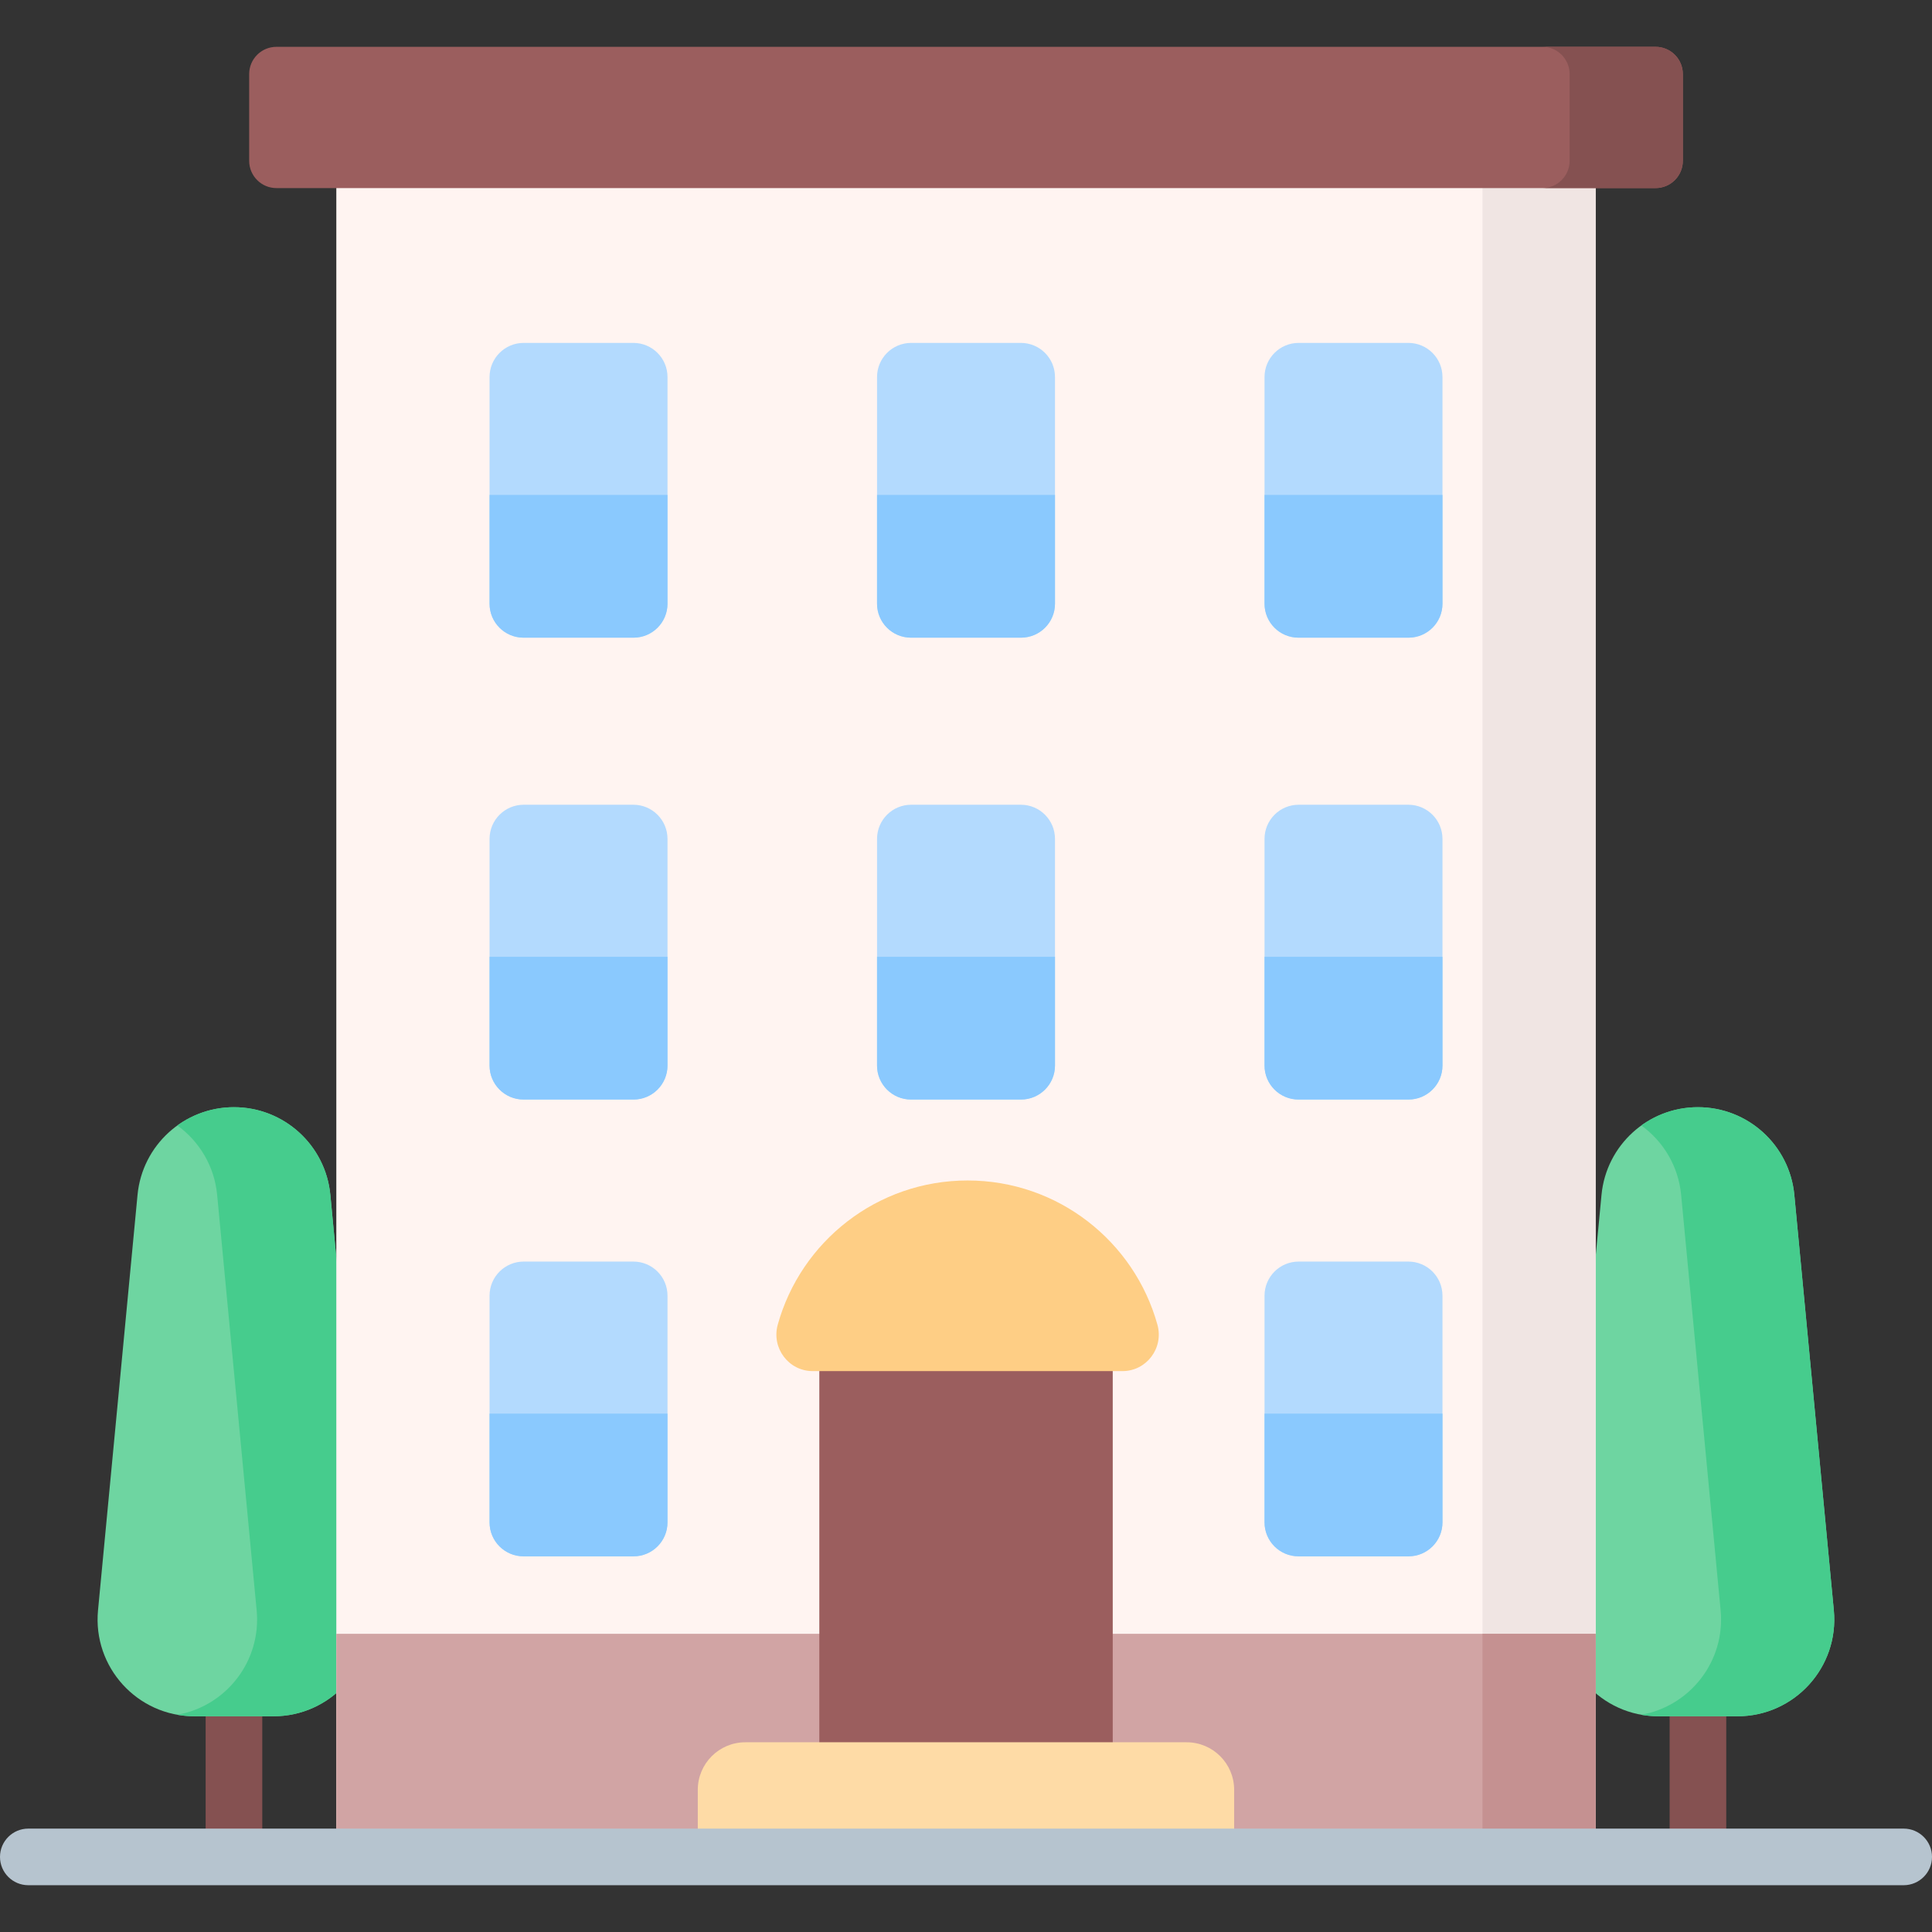<svg width="64" height="64" viewBox="0 0 64 64" fill="none" xmlns="http://www.w3.org/2000/svg">
<rect x="0" y="0" width="64" height="64" fill="#333333" stroke="none"/>
<path d="M56.246 61.502C55.728 61.502 55.309 61.082 55.309 60.565V56.418C55.309 55.901 55.728 55.481 56.246 55.481C56.764 55.481 57.184 55.901 57.184 56.418V60.565C57.184 61.082 56.764 61.502 56.246 61.502Z" fill="#855151"/>
<path d="M7.75 62.194C7.232 62.194 6.812 61.774 6.812 61.256V55.726C6.812 55.209 7.232 54.789 7.75 54.789C8.268 54.789 8.688 55.209 8.688 55.726V61.256C8.688 61.774 8.268 62.194 7.75 62.194Z" fill="#855151"/>
<path d="M9.059 56.854H6.441C4.549 56.854 3.068 55.226 3.247 53.343L4.556 39.581C4.713 37.935 6.096 36.677 7.75 36.677C9.403 36.677 10.786 37.935 10.943 39.581L12.252 53.343C12.431 55.226 10.95 56.854 9.059 56.854Z" fill="#6ED5A1"/>
<path d="M12.252 53.343L10.943 39.581C10.787 37.935 9.404 36.677 7.75 36.677C7.053 36.677 6.404 36.901 5.875 37.283C6.601 37.807 7.103 38.629 7.193 39.581L8.502 53.343C8.663 55.033 7.486 56.517 5.875 56.804C6.059 56.836 6.248 56.854 6.441 56.854H9.059C10.95 56.854 12.431 55.226 12.252 53.343Z" fill="#46CC8D"/>
<path d="M57.554 56.854H54.937C53.045 56.854 51.564 55.226 51.743 53.343L53.052 39.581C53.209 37.935 54.592 36.677 56.246 36.677C57.9 36.677 59.282 37.935 59.439 39.581L60.748 53.343C60.927 55.226 59.446 56.854 57.554 56.854Z" fill="#6ED5A1"/>
<path d="M60.748 53.343L59.44 39.581C59.283 37.935 57.9 36.677 56.246 36.677C55.549 36.677 54.9 36.901 54.371 37.283C55.097 37.807 55.599 38.629 55.69 39.581L56.998 53.343C57.159 55.033 55.982 56.517 54.371 56.804C54.555 56.836 54.744 56.854 54.937 56.854H57.555C59.447 56.854 60.928 55.226 60.748 53.343Z" fill="#46CC8D"/>
<path d="M11.141 2.8H52.858V61.512H11.141V2.8Z" fill="#FFF4F1"/>
<path d="M49.109 2.8H52.859V61.512H49.109V2.8Z" fill="#F0E5E3"/>
<path d="M11.141 54.122H52.858V61.512H11.141V54.122Z" fill="#D1A4A4"/>
<path d="M49.109 54.122H52.859V61.512H49.109V54.122Z" fill="#C59191"/>
<path d="M54.843 6.231H9.158C8.659 6.231 8.254 5.826 8.254 5.326V2.455C8.254 1.955 8.659 1.551 9.158 1.551H54.843C55.342 1.551 55.747 1.955 55.747 2.455V5.326C55.747 5.826 55.342 6.231 54.843 6.231Z" fill="#9B5E5E"/>
<path d="M54.842 1.55H51.092C51.591 1.55 51.996 1.955 51.996 2.454V5.326C51.996 5.826 51.591 6.23 51.092 6.23H54.842C55.341 6.23 55.746 5.826 55.746 5.326V2.455C55.746 1.955 55.341 1.55 54.842 1.55Z" fill="#855151"/>
<path d="M36.861 58.215H27.141V44.111C27.141 43.275 27.818 42.598 28.653 42.598H35.349C36.184 42.598 36.861 43.275 36.861 44.111V58.215H36.861Z" fill="#9B5E5E"/>
<path d="M40.883 61.012H23.115V59.291C23.115 58.421 23.821 57.715 24.691 57.715H39.307C40.178 57.715 40.883 58.421 40.883 59.291V61.012Z" fill="#FEDBA6"/>
<path d="M20.981 21.124H17.348C16.723 21.124 16.217 20.618 16.217 19.993V12.49C16.217 11.865 16.723 11.359 17.348 11.359H20.981C21.606 11.359 22.112 11.865 22.112 12.49V19.993C22.112 20.618 21.606 21.124 20.981 21.124Z" fill="#B3DAFE"/>
<path d="M16.217 16.395V19.999C16.217 20.621 16.72 21.124 17.342 21.124H20.987C21.609 21.124 22.112 20.621 22.112 19.999V16.395H16.217Z" fill="#8AC9FE"/>
<path d="M33.817 21.124H30.184C29.559 21.124 29.053 20.618 29.053 19.993V12.49C29.053 11.865 29.559 11.359 30.184 11.359H33.817C34.442 11.359 34.948 11.865 34.948 12.49V19.993C34.948 20.618 34.442 21.124 33.817 21.124Z" fill="#B3DAFE"/>
<path d="M29.053 16.395V19.999C29.053 20.621 29.556 21.124 30.178 21.124H33.823C34.445 21.124 34.948 20.621 34.948 19.999V16.395H29.053Z" fill="#8AC9FE"/>
<path d="M46.653 21.124H43.02C42.395 21.124 41.889 20.618 41.889 19.993V12.49C41.889 11.865 42.395 11.359 43.02 11.359H46.653C47.278 11.359 47.784 11.865 47.784 12.49V19.993C47.784 20.618 47.278 21.124 46.653 21.124Z" fill="#B3DAFE"/>
<path d="M41.889 16.395V19.999C41.889 20.621 42.392 21.124 43.014 21.124H46.659C47.281 21.124 47.784 20.621 47.784 19.999V16.395H41.889Z" fill="#8AC9FE"/>
<path d="M20.981 36.424H17.348C16.723 36.424 16.217 35.917 16.217 35.293V27.789C16.217 27.165 16.723 26.658 17.348 26.658H20.981C21.606 26.658 22.112 27.165 22.112 27.789V35.293C22.112 35.917 21.606 36.424 20.981 36.424Z" fill="#B3DAFE"/>
<path d="M16.217 31.695V35.299C16.217 35.92 16.72 36.424 17.342 36.424H20.987C21.609 36.424 22.112 35.92 22.112 35.299V31.695H16.217Z" fill="#8AC9FE"/>
<path d="M33.817 36.424H30.184C29.559 36.424 29.053 35.917 29.053 35.293V27.789C29.053 27.165 29.559 26.658 30.184 26.658H33.817C34.442 26.658 34.948 27.165 34.948 27.789V35.293C34.948 35.917 34.442 36.424 33.817 36.424Z" fill="#B3DAFE"/>
<path d="M29.053 31.695V35.299C29.053 35.92 29.556 36.424 30.178 36.424H33.823C34.445 36.424 34.948 35.92 34.948 35.299V31.695H29.053Z" fill="#8AC9FE"/>
<path d="M46.653 36.424H43.02C42.395 36.424 41.889 35.917 41.889 35.293V27.789C41.889 27.165 42.395 26.658 43.02 26.658H46.653C47.278 26.658 47.784 27.165 47.784 27.789V35.293C47.784 35.917 47.278 36.424 46.653 36.424Z" fill="#B3DAFE"/>
<path d="M41.889 31.695V35.299C41.889 35.92 42.392 36.424 43.014 36.424H46.659C47.281 36.424 47.784 35.92 47.784 35.299V31.695H41.889Z" fill="#8AC9FE"/>
<path d="M20.981 51.556H17.348C16.723 51.556 16.217 51.05 16.217 50.425V42.922C16.217 42.297 16.723 41.791 17.348 41.791H20.981C21.606 41.791 22.112 42.297 22.112 42.922V50.425C22.112 51.05 21.606 51.556 20.981 51.556Z" fill="#B3DAFE"/>
<path d="M16.217 46.827V50.431C16.217 51.053 16.72 51.556 17.342 51.556H20.987C21.609 51.556 22.112 51.053 22.112 50.431V46.827H16.217Z" fill="#8AC9FE"/>
<path d="M46.653 51.556H43.02C42.395 51.556 41.889 51.05 41.889 50.425V42.922C41.889 42.297 42.395 41.791 43.02 41.791H46.653C47.278 41.791 47.784 42.297 47.784 42.922V50.425C47.784 51.05 47.278 51.556 46.653 51.556Z" fill="#B3DAFE"/>
<path d="M41.889 46.827V50.431C41.889 51.053 42.392 51.556 43.014 51.556H46.659C47.281 51.556 47.784 51.053 47.784 50.431V46.827H41.889Z" fill="#8AC9FE"/>
<path d="M37.181 45.42C37.982 45.42 38.556 44.654 38.341 43.882C37.576 41.127 35.051 39.105 32.053 39.105C29.054 39.105 26.529 41.127 25.764 43.882C25.55 44.654 26.123 45.42 26.924 45.42H37.181Z" fill="#FECE85"/>
<path d="M63.062 62.45H0.938C0.42 62.45 0 62.03 0 61.512C0 60.995 0.42 60.575 0.938 60.575H63.062C63.58 60.575 64 60.995 64 61.512C64 62.03 63.58 62.45 63.062 62.45Z" fill="#B6C4CF"/>
</svg>

